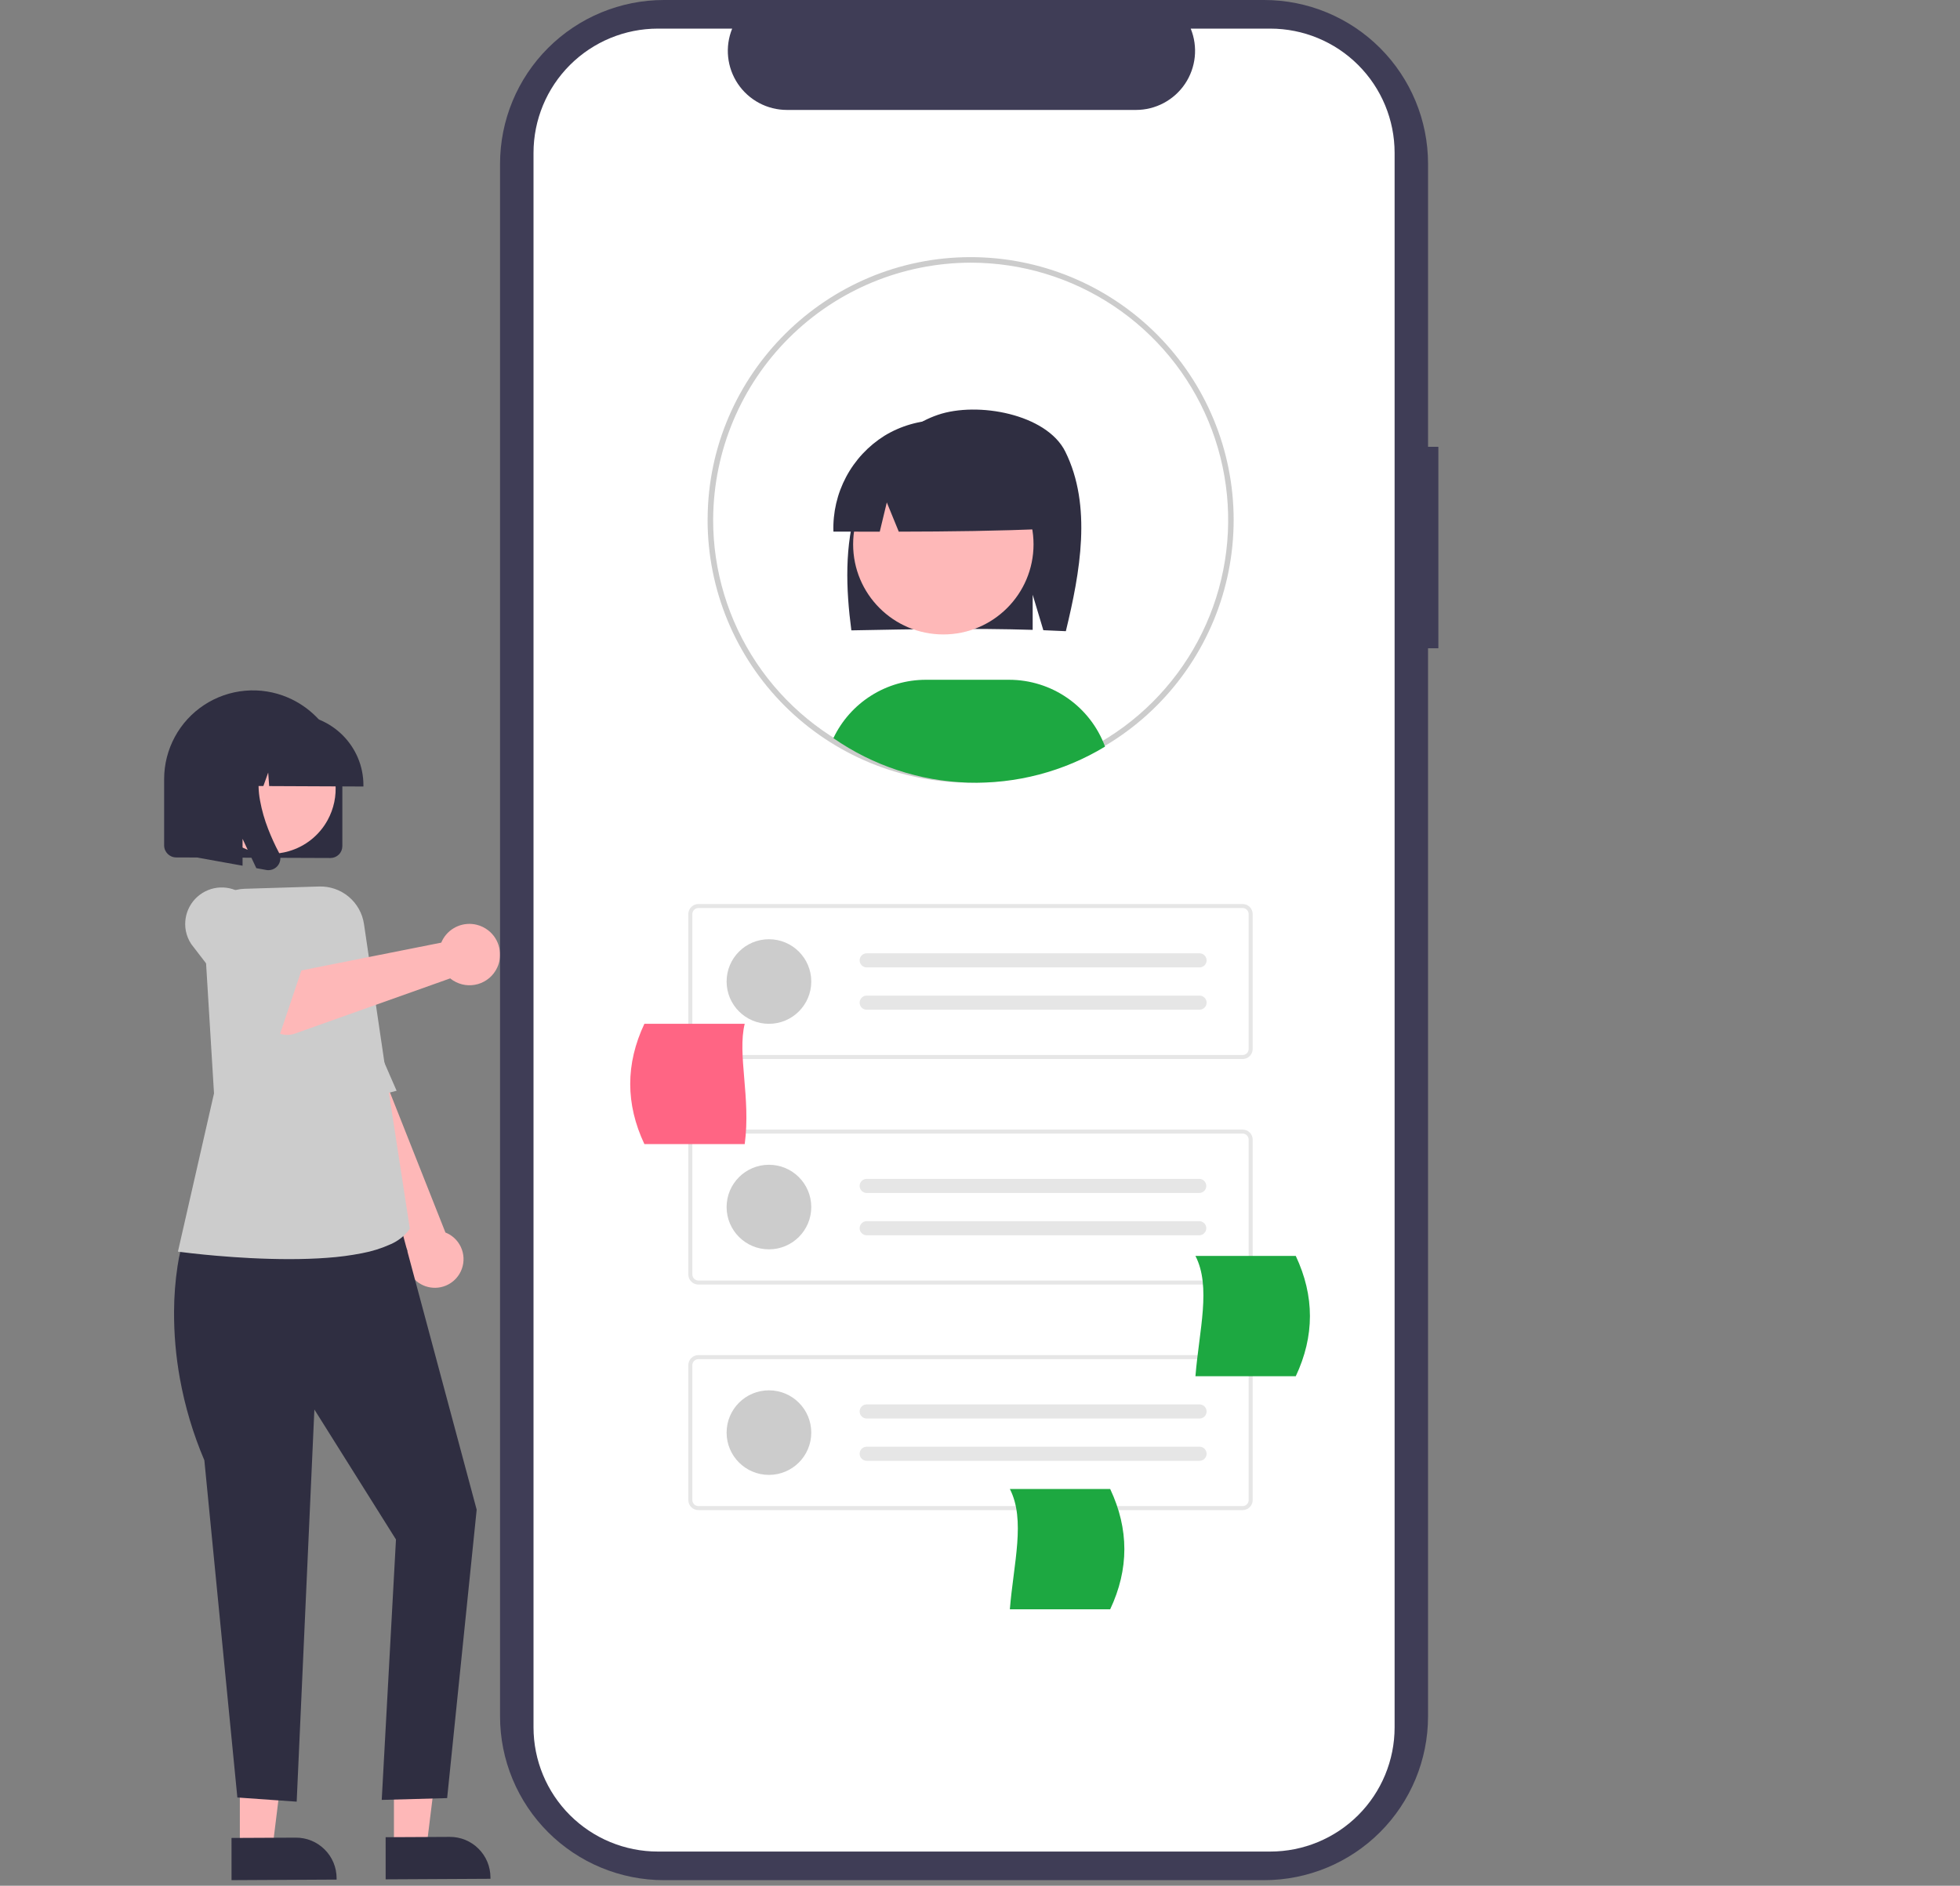 <svg width="159" height="153" viewBox="0 0 159 153" fill="none" xmlns="http://www.w3.org/2000/svg">
<rect x="0" y="0" width="159" height="153" fill="#808080" stroke="none"/>
<path d="M37.268 103.362C36.974 103.85 36.512 104.213 35.968 104.382C35.425 104.551 34.838 104.515 34.319 104.281C33.8 104.046 33.386 103.629 33.154 103.11C32.922 102.59 32.89 102.003 33.062 101.461L24.082 83.025L28.381 80.42L36.136 100.003C36.166 100.014 36.195 100.026 36.224 100.039C36.253 100.052 36.281 100.065 36.31 100.079L36.396 100.122C36.425 100.136 36.453 100.152 36.48 100.169C37.008 100.488 37.388 101.003 37.536 101.602C37.684 102.2 37.588 102.833 37.27 103.361L37.268 103.362Z" fill="#FEB8B8"/>
<path d="M25.796 90.133L32.175 88.499C32.175 88.499 31.967 88.029 31.628 87.249C31.29 86.47 30.817 85.382 30.285 84.149C29.753 82.915 29.163 81.536 28.586 80.172C28.009 78.809 27.447 77.463 26.976 76.295C26.505 75.128 25.967 74.428 25.428 74.037C24.982 73.698 24.42 73.549 23.864 73.621C23.432 73.686 23.019 73.843 22.653 74.082C22.48 74.189 22.318 74.313 22.168 74.451L20.689 77.138L25.796 90.133Z" fill="#CCCCCC"/>
<path d="M19.457 139.791L23.361 139.775L22.102 149.97L19.457 149.983V139.791Z" fill="#FEB8B8"/>
<path d="M18.782 152.547L27.307 152.502V152.395C27.306 152.176 27.285 151.958 27.242 151.744C27.158 151.321 26.991 150.919 26.751 150.56C26.506 150.198 26.193 149.886 25.829 149.644C25.469 149.405 25.066 149.24 24.642 149.158C24.427 149.117 24.209 149.096 23.99 149.098L18.781 149.123L18.782 152.547Z" fill="#2F2E41"/>
<path d="M31.957 139.742L35.85 139.727L34.595 149.907L31.957 149.92L31.957 139.742Z" fill="#FEB8B8"/>
<path d="M31.285 152.482L39.787 152.437V152.33C39.787 152.111 39.765 151.894 39.722 151.68C39.639 151.257 39.472 150.855 39.232 150.498C38.989 150.135 38.676 149.824 38.312 149.582C37.954 149.344 37.552 149.179 37.129 149.097C36.915 149.056 36.697 149.036 36.478 149.037L31.284 149.063L31.285 152.482Z" fill="#2F2E41"/>
<path d="M32.123 98.076L38.669 122.489L36.273 145.89L30.967 146.036L32.122 124.906L25.503 114.361L24.068 146.18L19.255 145.84L16.578 118.482C15.669 116.346 15.002 114.115 14.59 111.83C14.266 110.037 14.109 108.217 14.12 106.395C14.125 105.169 14.219 103.944 14.402 102.731C14.467 102.279 14.555 101.83 14.666 101.387L16.618 99.41L32.123 98.076Z" fill="#2F2E41"/>
<path d="M23.449 102.16C24.55 102.16 25.583 102.125 26.52 102.055C27.477 101.99 28.429 101.864 29.37 101.68C30.172 101.531 30.952 101.285 31.695 100.949C32.292 100.691 32.812 100.281 33.202 99.76L33.247 99.696L31.458 88.059L29.528 74.975C29.401 74.109 28.96 73.32 28.289 72.758C27.617 72.196 26.763 71.9 25.887 71.927L19.844 72.112C18.947 72.14 18.096 72.523 17.481 73.177C16.866 73.831 16.535 74.702 16.563 75.599C16.564 75.633 16.565 75.667 16.567 75.701L17.361 88.713L14.435 101.549L14.642 101.578C14.725 101.589 15.046 101.631 15.549 101.687C16.207 101.761 16.878 101.828 17.545 101.885C18.488 101.966 19.411 102.03 20.288 102.075C21.399 102.132 22.464 102.159 23.449 102.16Z" fill="#CCCCCC"/>
<path d="M26.802 69.615H26.807C27.063 69.615 27.309 69.513 27.49 69.332C27.671 69.151 27.772 68.905 27.772 68.649V63.266C27.773 62.301 27.58 61.346 27.204 60.458C26.468 58.724 25.091 57.341 23.359 56.597C22.265 56.127 21.07 55.937 19.883 56.042C18.697 56.147 17.555 56.544 16.559 57.199C15.564 57.853 14.747 58.744 14.181 59.792C13.615 60.84 13.317 62.011 13.315 63.202V68.594C13.315 68.723 13.341 68.852 13.392 68.971C13.491 69.204 13.677 69.39 13.91 69.49C14.029 69.541 14.158 69.567 14.288 69.568L26.802 69.615Z" fill="#2F2E41"/>
<path d="M17.28 61.42C16.776 62.34 16.556 63.389 16.648 64.434C16.74 65.479 17.14 66.473 17.797 67.291C18.454 68.109 19.339 68.714 20.34 69.03C21.341 69.346 22.413 69.358 23.421 69.065C24.089 68.874 24.712 68.551 25.254 68.118C25.796 67.684 26.247 67.146 26.579 66.537C27.082 65.618 27.301 64.57 27.209 63.526C27.117 62.482 26.717 61.489 26.061 60.671C25.405 59.854 24.521 59.249 23.521 58.933C22.521 58.617 21.45 58.603 20.442 58.895C19.774 59.086 19.151 59.407 18.608 59.841C18.066 60.275 17.614 60.812 17.281 61.421L17.28 61.42Z" fill="#FEB8B8"/>
<path d="M29.481 63.704C29.482 62.941 29.329 62.186 29.032 61.483C28.45 60.112 27.361 59.019 25.992 58.43C25.29 58.13 24.534 57.973 23.77 57.97L22.691 57.965H22.655C21.147 57.966 19.701 58.565 18.636 59.632C17.57 60.698 16.972 62.143 16.973 63.65V63.758L19.254 63.767L20.032 61.595L20.187 63.771L21.365 63.776L21.757 62.682L21.836 63.779L29.48 63.813L29.481 63.704Z" fill="#2F2E41"/>
<path d="M38.665 75.029C39.016 75.115 39.344 75.276 39.627 75.501C39.848 75.676 40.037 75.888 40.186 76.127C40.479 76.601 40.608 77.158 40.553 77.713C40.526 77.993 40.45 78.266 40.328 78.52C40.179 78.836 39.965 79.118 39.699 79.346C39.432 79.573 39.121 79.742 38.785 79.84C38.449 79.939 38.096 79.965 37.749 79.917C37.402 79.869 37.069 79.748 36.772 79.562C36.75 79.548 36.729 79.534 36.708 79.519C36.687 79.505 36.666 79.49 36.645 79.475C36.624 79.46 36.603 79.444 36.583 79.429C36.563 79.413 36.543 79.397 36.523 79.381L23.936 83.858C23.549 83.995 23.128 84.004 22.735 83.881C22.343 83.759 22.001 83.512 21.761 83.179L18.775 79.049L22.384 76.622L24.277 78.77L35.797 76.481C35.809 76.451 35.822 76.421 35.836 76.391C35.849 76.362 35.863 76.332 35.879 76.303C35.893 76.275 35.908 76.246 35.925 76.216C35.941 76.187 35.958 76.158 35.975 76.13C36.249 75.686 36.658 75.341 37.141 75.143C37.624 74.946 38.158 74.906 38.665 75.029L38.665 75.029Z" fill="#FEB8B8"/>
<path d="M24.074 77.415C23.697 76.945 23.172 76.336 22.636 75.731C22.1 75.126 21.558 74.527 21.149 74.078C20.739 73.63 20.464 73.333 20.464 73.333C20.086 72.762 19.522 72.339 18.867 72.137C18.213 71.934 17.508 71.964 16.873 72.222C16.239 72.479 15.713 72.949 15.385 73.55C15.057 74.151 14.948 74.847 15.075 75.52C15.148 75.907 15.299 76.276 15.518 76.603C15.518 76.603 15.928 77.14 16.549 77.942C17.169 78.744 17.998 79.811 18.835 80.871C19.671 81.932 20.516 82.987 21.167 83.766C21.819 84.545 22.277 85.049 22.341 85.005L24.613 78.257C24.678 78.213 24.45 77.885 24.074 77.415Z" fill="#CCCCCC"/>
<path d="M22.725 69.445C22.761 69.618 22.747 69.799 22.685 69.966C22.654 70.051 22.611 70.131 22.558 70.205C22.512 70.267 22.459 70.324 22.4 70.374C22.225 70.522 22.003 70.603 21.774 70.602C21.759 70.602 21.745 70.601 21.731 70.601C21.717 70.6 21.702 70.599 21.688 70.598C21.674 70.596 21.659 70.595 21.645 70.593C21.631 70.591 21.616 70.589 21.602 70.586L20.792 70.439L19.677 68.058V70.239L15.996 69.577V60.322L22.167 60.352L22.015 60.529C21.508 61.123 21.176 61.845 21.054 62.616C20.934 63.397 20.949 64.192 21.098 64.968C21.243 65.753 21.463 66.522 21.755 67.265C22.01 67.923 22.303 68.566 22.633 69.19C22.675 69.27 22.706 69.356 22.725 69.445Z" fill="#2F2E41"/>
<path d="M116.684 36.251H115.847V13.29C115.847 9.765 114.445 6.385 111.951 3.892C109.457 1.4 106.075 1.73354e-09 102.548 1.73354e-09H53.865C52.118 -2.81856e-05 50.389 0.344 48.775 1.012C47.162 1.679 45.696 2.658 44.461 3.892C43.226 5.126 42.246 6.591 41.578 8.204C40.91 9.816 40.566 11.544 40.565 13.289V139.259C40.565 141.004 40.909 142.732 41.578 144.344C42.246 145.957 43.226 147.422 44.461 148.656C45.696 149.89 47.162 150.869 48.775 151.537C50.389 152.204 52.118 152.548 53.864 152.548H102.547C106.074 152.548 109.457 151.148 111.951 148.656C114.445 146.164 115.846 142.783 115.846 139.259V52.596H116.684L116.684 36.251Z" fill="#3F3D56"/>
<path d="M113.134 12.4V140.149C113.134 142.821 112.072 145.384 110.181 147.274C108.29 149.164 105.726 150.226 103.052 150.227H53.37C50.694 150.227 48.129 149.166 46.237 147.276C44.344 145.386 43.281 142.822 43.28 140.149V12.4C43.281 9.727 44.344 7.163 46.236 5.273C48.129 3.383 50.694 2.322 53.369 2.322H59.396C59.1 3.049 58.987 3.838 59.068 4.619C59.149 5.4 59.42 6.149 59.858 6.801C60.296 7.452 60.888 7.986 61.581 8.356C62.274 8.726 63.047 8.919 63.833 8.92H92.157C92.943 8.919 93.716 8.726 94.409 8.356C95.102 7.986 95.694 7.452 96.132 6.801C96.57 6.149 96.841 5.4 96.922 4.619C97.003 3.838 96.89 3.049 96.594 2.322H103.05C105.724 2.323 108.288 3.384 110.179 5.274C112.071 7.163 113.133 9.726 113.134 12.398V12.4Z" fill="white"/>
<path d="M78.739 63.508C73.083 63.51 67.657 61.266 63.656 57.271C59.654 53.276 57.405 47.856 57.402 42.203V42.185C57.402 42.14 57.402 42.093 57.405 42.048C57.469 30.372 67.041 20.863 78.739 20.863C84.398 20.863 89.826 23.109 93.827 27.108C97.829 31.106 100.077 36.529 100.077 42.184C100.078 47.839 97.83 53.262 93.829 57.261C89.828 61.26 84.401 63.507 78.742 63.507H78.739V63.508ZM78.739 21.312C73.225 21.324 67.938 23.511 64.027 27.396C60.117 31.282 57.898 36.552 57.854 42.063C57.852 42.11 57.852 42.149 57.852 42.185C57.851 46.314 59.076 50.35 61.371 53.783C63.666 57.216 66.928 59.892 70.746 61.473C74.563 63.053 78.763 63.467 82.815 62.662C86.868 61.857 90.59 59.87 93.512 56.95C96.434 54.031 98.424 50.312 99.231 46.263C100.037 42.213 99.624 38.016 98.043 34.201C96.463 30.386 93.786 27.126 90.351 24.831C86.915 22.537 82.877 21.312 78.745 21.312H78.739Z" fill="#CCCCCC"/>
<path d="M100.803 85.925H56.655C56.439 85.924 56.231 85.838 56.078 85.685C55.924 85.532 55.838 85.324 55.838 85.108V74.165C55.838 73.948 55.924 73.74 56.078 73.587C56.231 73.434 56.439 73.348 56.655 73.348H100.803C101.02 73.348 101.228 73.434 101.381 73.587C101.534 73.74 101.621 73.948 101.621 74.165V85.108C101.621 85.325 101.534 85.532 101.381 85.685C101.228 85.838 101.02 85.925 100.803 85.925V85.925ZM56.655 73.674C56.525 73.674 56.401 73.726 56.309 73.818C56.217 73.91 56.165 74.035 56.165 74.165V85.108C56.165 85.238 56.217 85.363 56.309 85.455C56.401 85.546 56.525 85.598 56.655 85.598H100.803C100.934 85.598 101.058 85.546 101.15 85.455C101.242 85.363 101.294 85.238 101.294 85.108V74.165C101.294 74.035 101.242 73.91 101.15 73.818C101.058 73.726 100.934 73.674 100.803 73.674H56.655Z" fill="#E6E6E6"/>
<path d="M62.378 83.068C64.274 83.068 65.812 81.531 65.812 79.636C65.812 77.741 64.274 76.205 62.378 76.205C60.482 76.205 58.944 77.741 58.944 79.636C58.944 81.531 60.482 83.068 62.378 83.068Z" fill="#CCCCCC"/>
<path d="M70.309 77.348C70.157 77.348 70.011 77.408 69.904 77.515C69.797 77.622 69.736 77.768 69.736 77.92C69.736 78.071 69.797 78.217 69.904 78.324C70.011 78.431 70.157 78.492 70.309 78.492H97.288C97.439 78.497 97.587 78.443 97.699 78.34C97.81 78.237 97.876 78.093 97.882 77.942C97.888 77.79 97.833 77.642 97.73 77.531C97.626 77.42 97.483 77.354 97.332 77.348C97.323 77.348 97.315 77.348 97.306 77.348H70.309V77.348Z" fill="#E6E6E6"/>
<path d="M70.309 80.779C70.157 80.779 70.011 80.84 69.904 80.947C69.797 81.054 69.736 81.2 69.736 81.351C69.736 81.503 69.797 81.648 69.904 81.756C70.011 81.863 70.157 81.923 70.309 81.923H97.288C97.439 81.929 97.587 81.874 97.699 81.771C97.81 81.668 97.876 81.525 97.882 81.373C97.888 81.222 97.833 81.074 97.73 80.963C97.626 80.852 97.483 80.786 97.332 80.78C97.323 80.78 97.315 80.779 97.306 80.779H70.309V80.779Z" fill="#E6E6E6"/>
<path d="M100.803 104.224H56.655C56.439 104.223 56.231 104.137 56.078 103.984C55.924 103.831 55.838 103.623 55.838 103.407V92.463C55.838 92.247 55.924 92.039 56.078 91.886C56.231 91.733 56.439 91.647 56.655 91.647H100.803C101.02 91.647 101.228 91.733 101.381 91.886C101.534 92.039 101.621 92.247 101.621 92.463V103.407C101.621 103.623 101.534 103.831 101.381 103.984C101.228 104.137 101.02 104.223 100.803 104.224ZM56.655 91.973C56.525 91.973 56.401 92.025 56.309 92.117C56.217 92.209 56.165 92.333 56.165 92.463V103.407C56.165 103.537 56.217 103.661 56.309 103.753C56.401 103.845 56.525 103.897 56.655 103.897H100.803C100.934 103.897 101.058 103.845 101.15 103.753C101.242 103.661 101.294 103.537 101.294 103.407V92.463C101.294 92.333 101.242 92.209 101.15 92.117C101.058 92.025 100.934 91.973 100.803 91.973H56.655Z" fill="#E6E6E6"/>
<path d="M62.378 101.366C64.274 101.366 65.812 99.83 65.812 97.935C65.812 96.04 64.274 94.504 62.378 94.504C60.482 94.504 58.944 96.04 58.944 97.935C58.944 99.83 60.482 101.366 62.378 101.366Z" fill="#CCCCCC"/>
<path d="M70.309 95.648C70.157 95.648 70.011 95.709 69.904 95.816C69.797 95.923 69.736 96.069 69.736 96.22C69.736 96.372 69.797 96.517 69.904 96.625C70.011 96.732 70.157 96.792 70.309 96.792H97.288C97.437 96.791 97.581 96.732 97.687 96.627C97.793 96.522 97.855 96.379 97.857 96.23C97.859 96.08 97.803 95.936 97.7 95.827C97.597 95.718 97.456 95.654 97.306 95.649H70.309V95.648Z" fill="#E6E6E6"/>
<path d="M70.309 99.08C70.157 99.08 70.011 99.14 69.904 99.248C69.797 99.355 69.736 99.5 69.736 99.652C69.736 99.804 69.797 99.949 69.904 100.056C70.011 100.164 70.157 100.224 70.309 100.224H97.288C97.437 100.223 97.581 100.164 97.687 100.059C97.793 99.953 97.855 99.811 97.857 99.661C97.859 99.512 97.803 99.367 97.7 99.259C97.597 99.15 97.456 99.086 97.306 99.08H70.309V99.08Z" fill="#E6E6E6"/>
<path d="M100.803 122.524H56.655C56.439 122.524 56.231 122.438 56.078 122.285C55.924 122.132 55.838 121.924 55.838 121.707V110.764C55.838 110.548 55.924 110.34 56.078 110.187C56.231 110.034 56.439 109.948 56.655 109.947H100.803C101.02 109.948 101.228 110.034 101.381 110.187C101.534 110.34 101.621 110.548 101.621 110.764V121.708C101.621 121.924 101.534 122.132 101.381 122.285C101.228 122.438 101.02 122.524 100.803 122.525V122.524ZM56.655 110.274C56.525 110.274 56.401 110.326 56.309 110.418C56.217 110.51 56.165 110.634 56.165 110.764V121.708C56.165 121.838 56.217 121.962 56.309 122.054C56.401 122.146 56.525 122.198 56.655 122.198H100.803C100.934 122.198 101.058 122.146 101.15 122.054C101.242 121.962 101.294 121.838 101.294 121.708V110.764C101.294 110.634 101.242 110.51 101.15 110.418C101.058 110.326 100.934 110.274 100.803 110.274H56.655Z" fill="#E6E6E6"/>
<path d="M62.378 119.667C64.274 119.667 65.812 118.131 65.812 116.236C65.812 114.341 64.274 112.805 62.378 112.805C60.482 112.805 58.944 114.341 58.944 116.236C58.944 118.131 60.482 119.667 62.378 119.667Z" fill="#CCCCCC"/>
<path d="M70.309 113.947C70.157 113.947 70.011 114.008 69.904 114.115C69.797 114.222 69.736 114.367 69.736 114.519C69.736 114.671 69.797 114.816 69.904 114.924C70.011 115.031 70.157 115.091 70.309 115.091H97.288C97.439 115.097 97.587 115.042 97.699 114.939C97.81 114.836 97.876 114.693 97.882 114.541C97.888 114.39 97.833 114.242 97.73 114.131C97.626 114.019 97.483 113.954 97.332 113.948C97.323 113.948 97.315 113.947 97.306 113.947H70.309V113.947Z" fill="#E6E6E6"/>
<path d="M70.309 117.379C70.157 117.379 70.011 117.439 69.904 117.546C69.797 117.654 69.736 117.799 69.736 117.951C69.736 118.102 69.797 118.248 69.904 118.355C70.011 118.462 70.157 118.523 70.309 118.523H97.288C97.363 118.526 97.438 118.514 97.508 118.488C97.579 118.462 97.644 118.422 97.699 118.371C97.754 118.32 97.798 118.258 97.83 118.19C97.861 118.122 97.879 118.048 97.882 117.973C97.885 117.898 97.873 117.823 97.847 117.753C97.82 117.682 97.781 117.618 97.73 117.562C97.679 117.507 97.617 117.463 97.549 117.431C97.481 117.4 97.407 117.382 97.332 117.38C97.323 117.379 97.315 117.379 97.306 117.379H70.309V117.379Z" fill="#E6E6E6"/>
<path d="M52.274 92.827H60.413C60.922 89.073 59.799 85.569 60.413 83.066H52.274C50.742 86.32 50.742 89.573 52.274 92.827Z" fill="#FF6584"/>
<path d="M105.116 111.661H96.977C97.282 107.908 98.265 104.403 96.977 101.9H105.116C106.648 105.154 106.648 108.407 105.116 111.661Z" fill="#1DA841"/>
<path d="M90.061 130.571H81.922C82.227 126.818 83.211 123.313 81.922 120.811H90.061C91.594 124.064 91.594 127.317 90.061 130.571Z" fill="#1DA841"/>
<path d="M89.643 60.576C86.297 62.604 82.434 63.619 78.523 63.497C74.611 63.376 70.819 62.123 67.606 59.891C68.279 58.474 69.341 57.278 70.668 56.439C71.995 55.601 73.532 55.155 75.102 55.154H81.859C83.555 55.154 85.212 55.674 86.604 56.643C87.996 57.613 89.057 58.986 89.644 60.577L89.643 60.576Z" fill="#1DA841"/>
<path d="M69.522 41C70.544 37.745 72.868 34.76 76.082 33.659C79.296 32.558 84.903 33.587 86.419 36.641C88.603 41.043 87.622 46.433 86.464 51.212C85.86 51.18 85.25 51.155 84.638 51.132L83.773 48.252V51.104C79.002 50.957 74.034 51.049 69.064 51.145C68.619 47.762 68.5 44.255 69.522 41Z" fill="#2F2E41"/>
<path d="M76.525 51.476C80.567 51.476 83.843 48.202 83.843 44.164C83.843 40.125 80.567 36.852 76.525 36.852C72.484 36.852 69.208 40.125 69.208 44.164C69.208 48.202 72.484 51.476 76.525 51.476Z" fill="#FEB8B8"/>
<path d="M71.752 35.354C73.077 34.547 74.594 34.111 76.145 34.091C77.696 34.07 79.224 34.467 80.569 35.238C81.915 36.01 83.028 37.129 83.792 38.477C84.557 39.826 84.945 41.355 84.915 42.905C81.062 43.082 77.015 43.129 72.911 43.136L71.94 40.764L71.368 43.138C70.118 43.138 68.865 43.136 67.609 43.133C67.558 41.588 67.914 40.056 68.641 38.691C69.368 37.326 70.441 36.175 71.752 35.354Z" fill="#2F2E41"/>
</svg>
